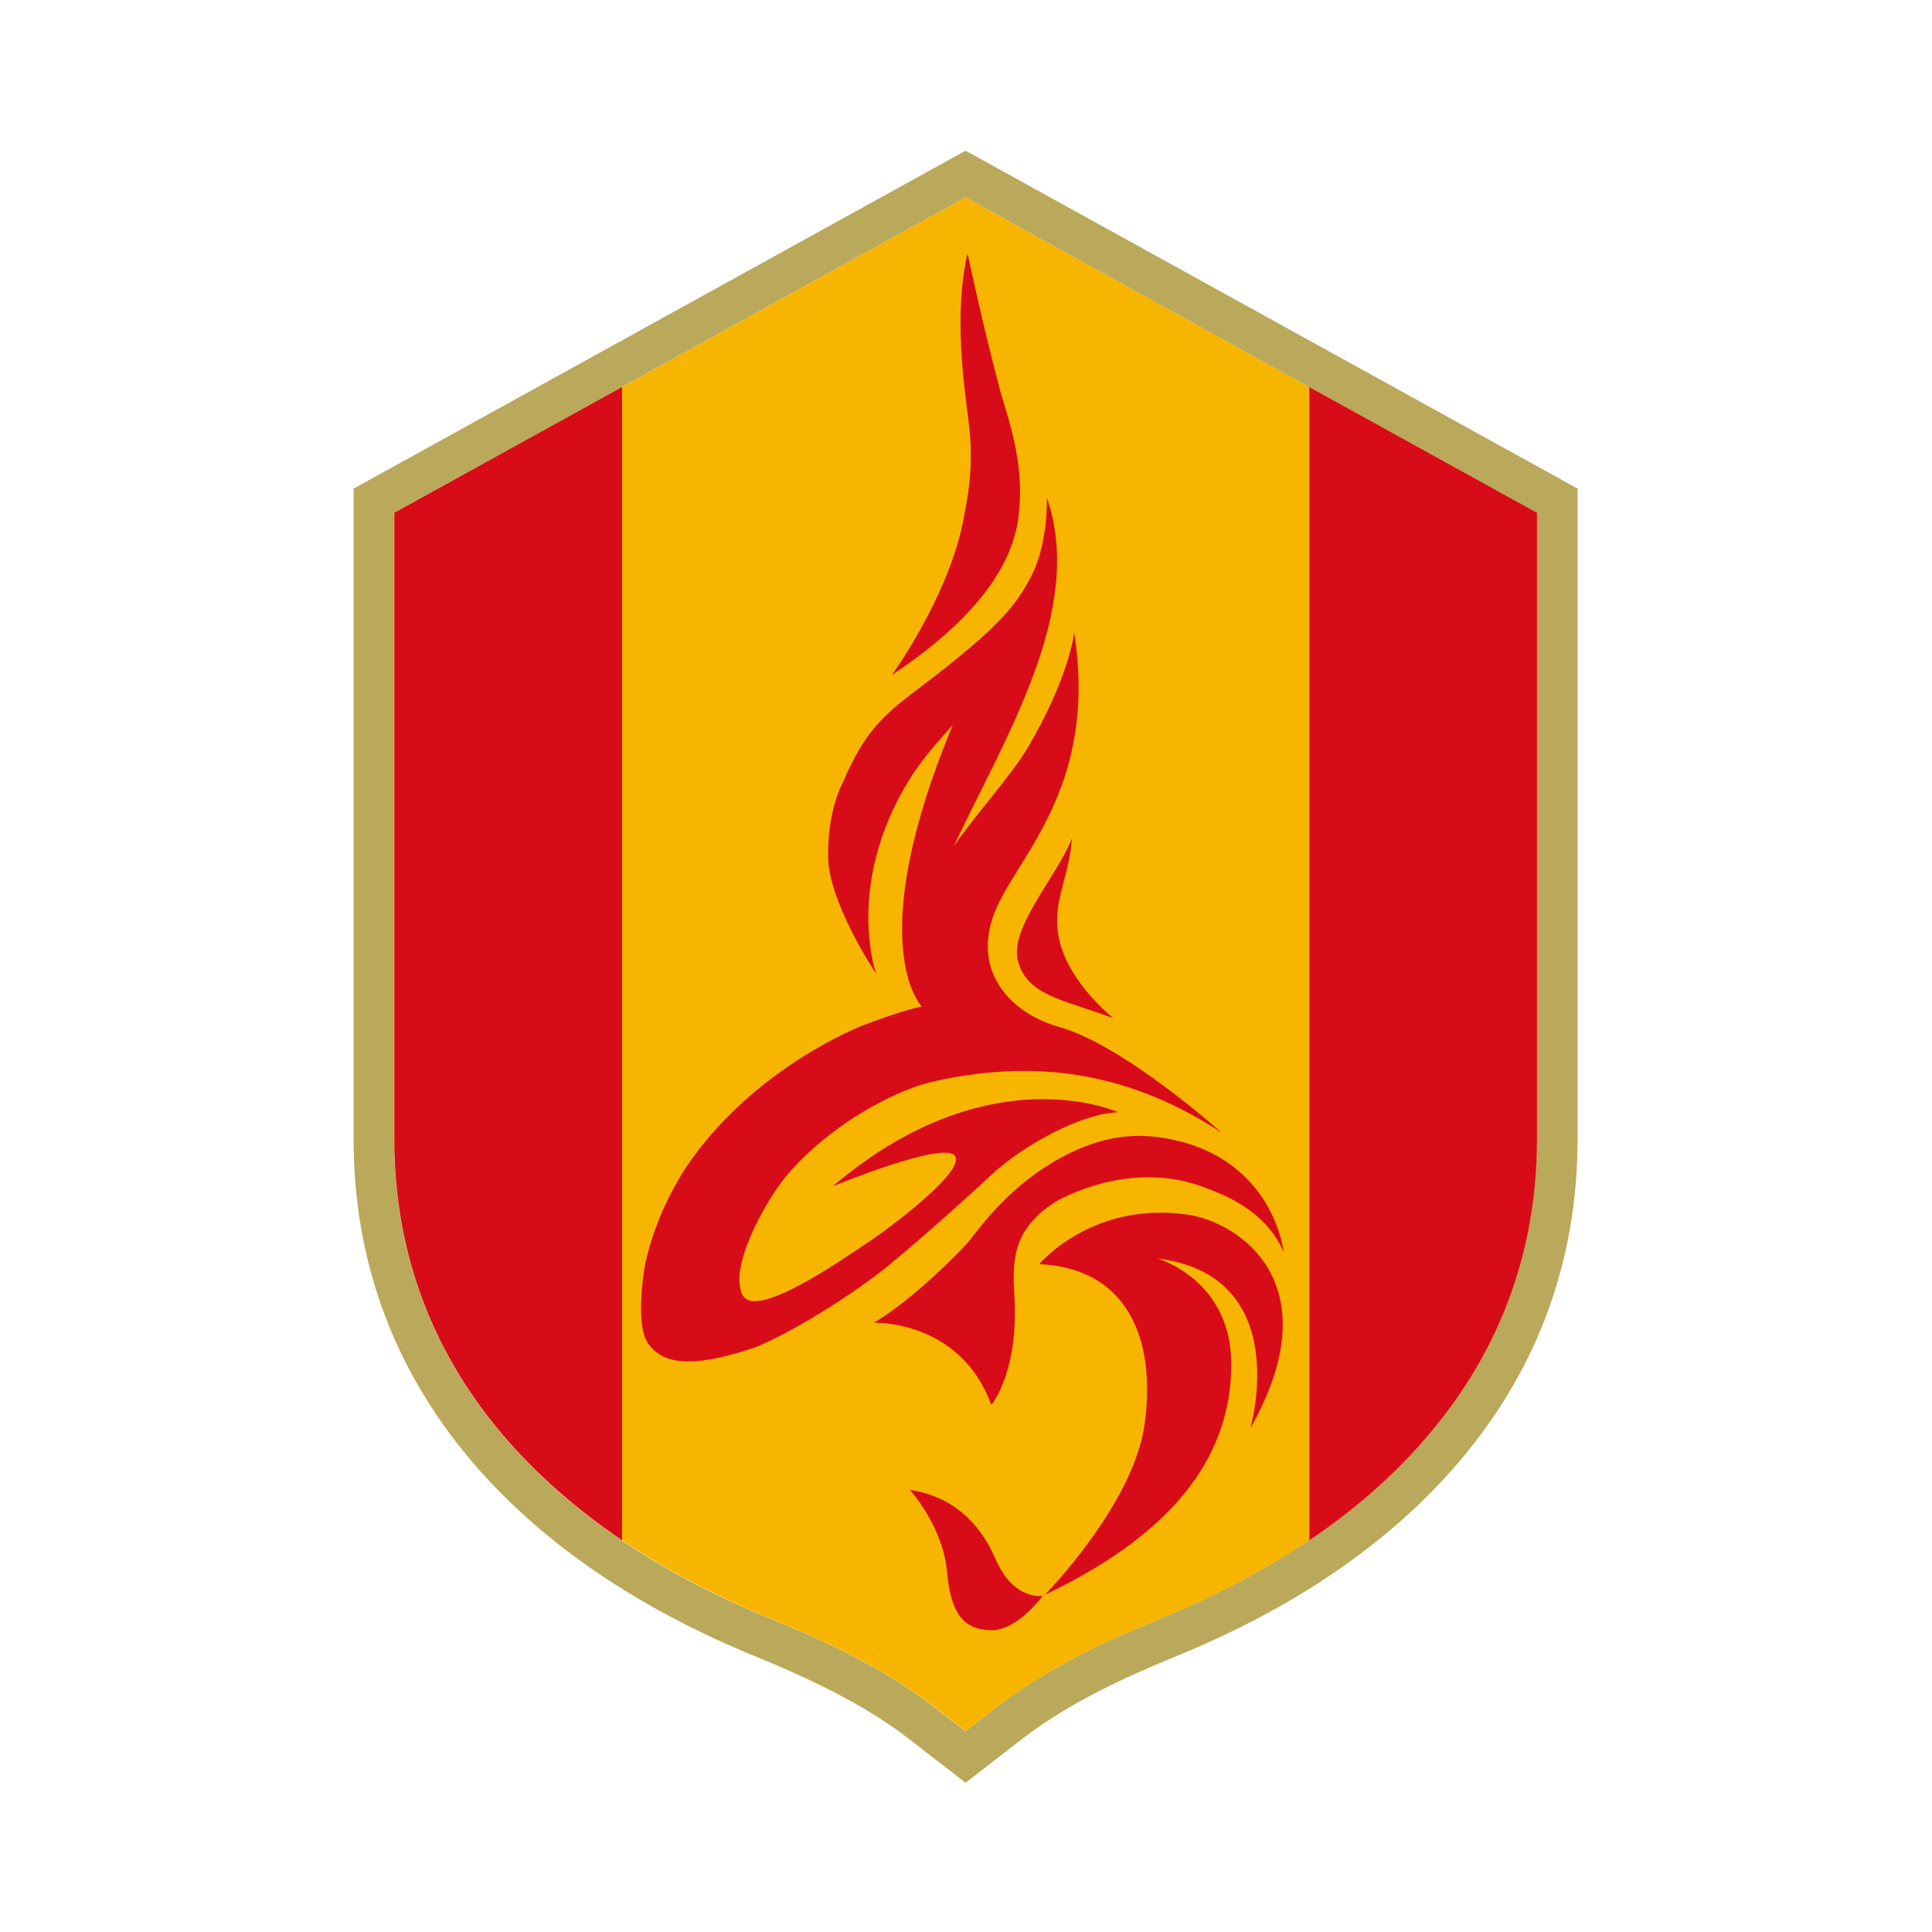 <svg width="124" height="124" viewBox="0 0 124 124" fill="none" xmlns="http://www.w3.org/2000/svg">
<g clip-path="url(#clip0_4752_2241)">
<mask id="mask0_4752_2241" style="mask-type:luminance" maskUnits="userSpaceOnUse" x="0" y="0" width="124" height="124">
<path d="M124 0H0V124H124V0Z" fill="white"/>
</mask>
<g mask="url(#mask0_4752_2241)">
<path d="M74.57 103.853C81.586 100.972 87.199 97.182 91.271 92.571C96.164 87.035 98.646 80.474 98.646 73.091V32.91L61.973 12.663L25.308 32.91V73.091C25.308 80.482 27.79 87.035 32.683 92.571C36.754 97.174 42.368 100.972 49.383 103.853C52.742 105.231 56.61 106.977 59.882 109.49C60.211 109.741 61.041 110.383 61.041 110.383L61.981 111.111L62.92 110.383C62.92 110.383 63.75 109.741 64.079 109.49C67.352 106.969 71.219 105.223 74.578 103.845L74.57 103.853Z" fill="#F8B500"/>
<path d="M61.973 12.663L98.638 32.91V73.091C98.638 80.481 96.156 87.035 91.263 92.57C87.192 97.174 81.578 100.971 74.563 103.852C71.204 105.23 67.336 106.976 64.063 109.497C63.735 109.748 62.905 110.39 62.905 110.39L61.965 111.118L61.026 110.39C61.026 110.39 60.196 109.748 59.867 109.497C56.594 106.976 52.726 105.23 49.367 103.86C42.352 100.987 36.739 97.19 32.667 92.578C27.774 87.043 25.292 80.481 25.292 73.098V32.91L61.973 12.663ZM22.693 31.36V73.083C22.693 81.131 25.394 88.264 30.718 94.3C35.055 99.21 40.998 103.234 48.389 106.272C51.583 107.579 55.255 109.239 58.285 111.564C58.52 111.745 60.368 113.177 60.368 113.177L61.973 114.422L63.578 113.177C63.578 113.177 65.34 111.815 65.661 111.564C68.683 109.239 72.363 107.579 75.557 106.272C82.948 103.242 88.891 99.217 93.228 94.3C98.552 88.272 101.253 81.131 101.253 73.083V31.36L61.973 9.672L22.693 31.36Z" fill="#BAA85B"/>
<path d="M91.271 92.57C96.164 87.035 98.646 80.474 98.646 73.091V32.91L84.036 24.846V98.858C86.824 96.978 89.243 94.872 91.278 92.57H91.271Z" fill="#D80C18"/>
<path d="M25.308 32.91V73.091C25.308 80.482 27.79 87.035 32.683 92.57C34.718 94.872 37.138 96.971 39.925 98.858V24.838L25.308 32.91Z" fill="#D80C18"/>
<path d="M63.86 99.985C62.826 97.636 61.033 96.016 58.395 95.624C58.395 95.624 60.572 97.989 60.791 101.003C61.041 103.407 61.722 104.589 63.617 104.636C65.316 104.651 66.921 102.42 66.921 102.42C66.921 102.42 65.011 102.764 63.868 99.985H63.86Z" fill="#D80C18"/>
<path d="M68.808 53.807C67.712 56.445 64.737 59.608 65.348 61.738C65.958 63.867 68.143 64.141 71.439 65.339C71.439 65.339 68.785 63.218 68.072 60.65C67.36 58.081 68.558 56.68 68.808 53.807Z" fill="#D80C18"/>
<path d="M63.633 90.159C63.633 90.159 65.394 88.084 65.105 83.198C64.956 80.771 65.042 78.845 67.782 77.115C67.782 77.115 72.378 74.343 77.272 76.199C78.399 76.63 81.186 77.593 82.384 80.356C82.384 80.356 81.836 74.985 75.988 73.318C73.639 72.691 70.969 72.519 67.414 74.696C65.927 75.604 64.604 76.77 63.445 78.109C62.685 78.986 62.388 79.48 61.809 80.082C61.809 80.082 58.786 83.285 56.093 84.897C56.093 84.897 61.636 84.694 63.625 90.174L63.633 90.159Z" fill="#D80C18"/>
<path d="M76.622 78.023C70.249 76.888 66.702 81.131 66.702 81.131C72.786 81.437 74.14 86.541 73.467 91.365C72.786 96.54 67.062 102.357 67.062 102.357C75.949 98.121 79.002 92.985 79.026 87.599C79.049 82.11 74.281 80.771 74.281 80.771C83.113 81.859 80.247 91.678 80.247 91.678C85.281 82.791 80.036 78.782 76.63 78.031L76.622 78.023Z" fill="#D80C18"/>
<path d="M57.244 43.323C63.883 38.907 65.214 35.181 65.41 32.785C65.715 29.669 64.776 27.085 64.181 25.034C63.053 20.798 62.098 16.257 62.098 16.257C61.049 20.837 62.137 26.185 62.27 28.056C62.411 30.436 62.114 31.837 61.879 33.121C60.994 38.164 57.244 43.323 57.244 43.323Z" fill="#D80C18"/>
<path d="M64.079 75.009C66.177 73.216 69.693 71.408 71.775 71.392C71.775 71.392 63.508 67.579 53.439 76.145C53.439 76.145 60.493 73.224 61.276 74.172C62.051 75.127 56.993 78.908 55.584 79.824C54.175 80.748 48.553 84.734 47.669 83.136C46.792 81.539 48.78 77.742 50.111 75.933C51.082 74.61 53.063 72.707 55.702 71.181C56.672 70.625 57.722 70.116 58.849 69.709C59.797 69.38 62.122 68.879 64.635 68.761C68.432 68.581 73.177 69.263 78.399 72.692C78.399 72.692 72.136 67.07 67.955 65.904C65.113 65.105 62.451 62.631 63.727 58.849C64.933 55.263 70.562 50.793 68.933 40.544C68.965 40.818 68.432 43.825 65.974 47.966C64.917 49.752 62.905 51.92 61.214 54.308C64.612 47.129 69.662 39.072 67.188 31.939C67.188 31.939 67.289 34.782 66.232 36.888C65.277 38.79 64.134 40.113 60.728 42.822C57.33 45.524 55.882 46.04 54.081 50.253C54.081 50.253 53.102 51.991 53.149 54.997C53.196 57.988 56.234 62.498 56.234 62.498C56.234 62.498 54.653 58.121 57.095 52.468C58.325 49.626 59.71 48.139 61.151 46.534C55.263 60.681 59.162 64.596 59.162 64.604C59.162 64.604 58.207 64.737 55.404 65.802C55.404 65.802 48.397 68.456 44.044 74.9C41.757 78.431 41.342 81.516 41.342 81.516C41.342 81.516 40.771 85.007 41.562 86.174C42.666 87.858 45.069 87.599 48.389 86.503C50.612 85.65 54.786 83.082 57.166 81.109C59.546 79.135 62.349 76.606 64.071 75.001L64.079 75.009Z" fill="#D80C18"/>
</g>
</g>
<defs>
<clipPath id="clip0_4752_2241">
<rect width="124" height="124" fill="white"/>
</clipPath>
</defs>
</svg>

